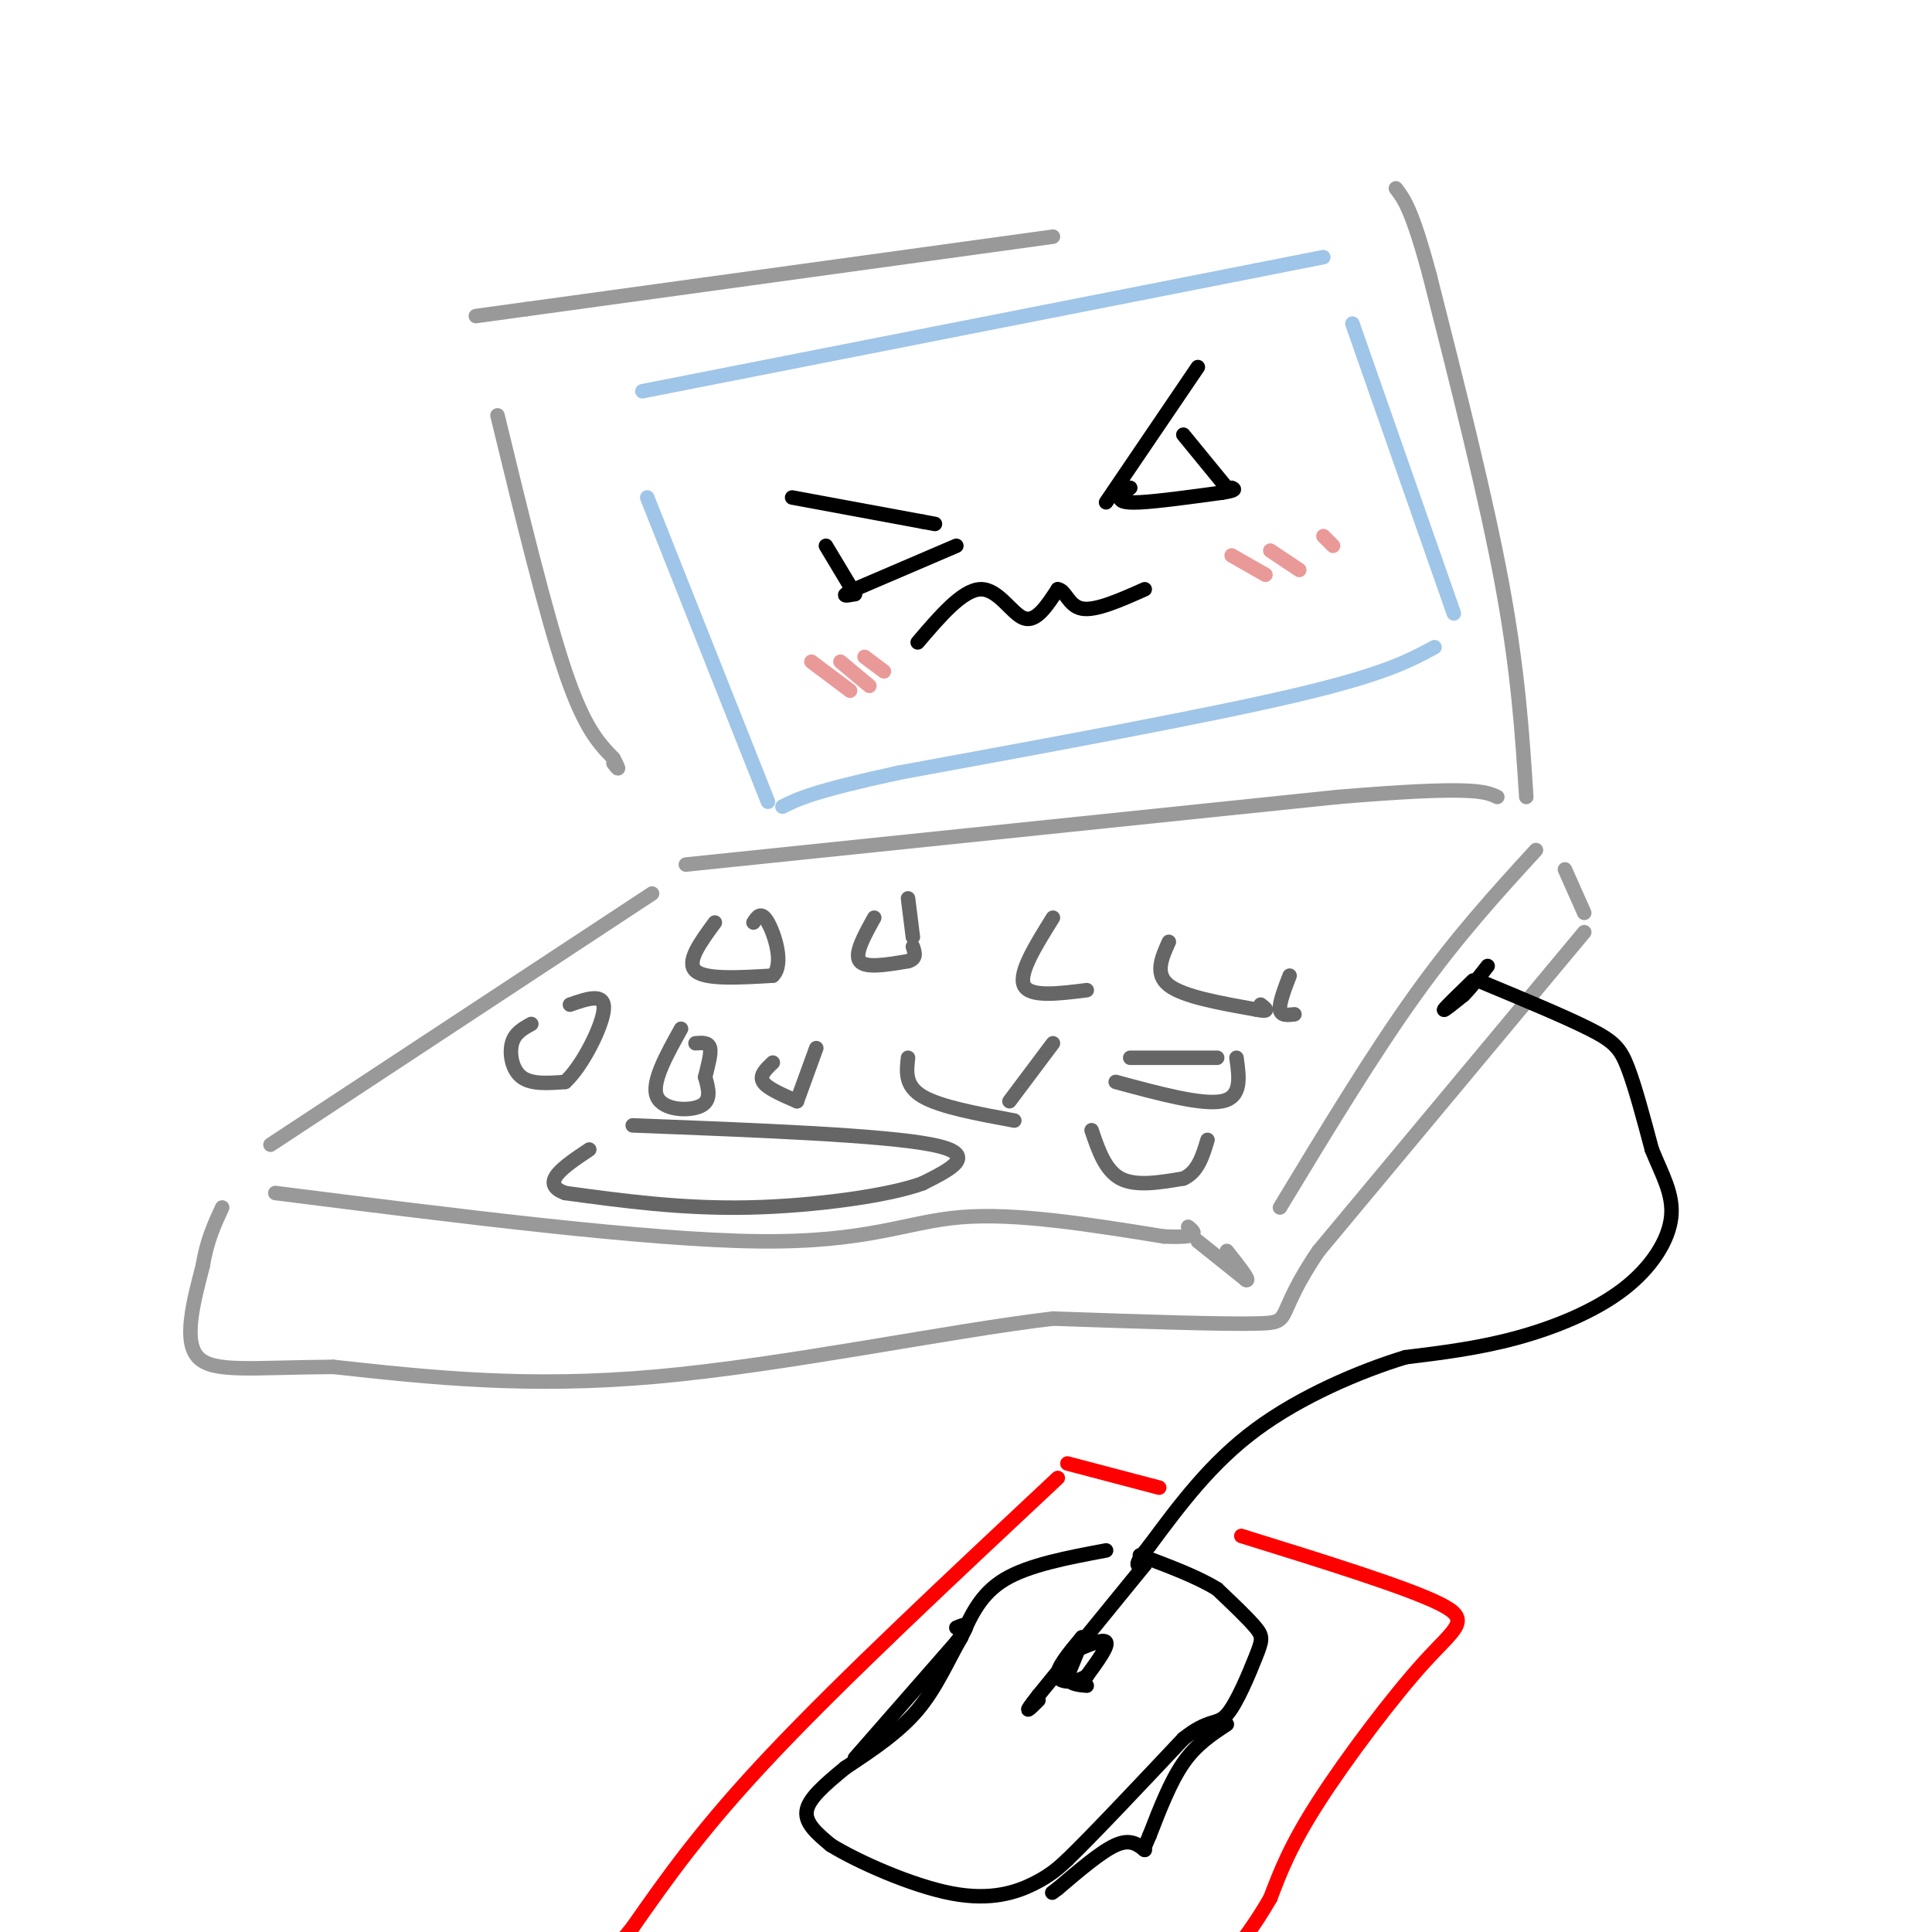 <svg viewBox='0 0 400 400' version='1.1' xmlns='http://www.w3.org/2000/svg' xmlns:xlink='http://www.w3.org/1999/xlink'><g fill='none' stroke='rgb(153,153,153)' stroke-width='3' stroke-linecap='round' stroke-linejoin='round'><path d='M142,179c0.000,0.000 135.000,-14.000 135,-14'/><path d='M277,165c28.000,-2.333 30.500,-1.167 33,0'/><path d='M316,165c-0.833,-13.000 -1.667,-26.000 -5,-44c-3.333,-18.000 -9.167,-41.000 -15,-64'/><path d='M296,57c-3.667,-13.667 -5.333,-15.833 -7,-18'/><path d='M218,49c0.000,0.000 -109.000,15.000 -109,15'/><path d='M109,64c-18.167,2.500 -9.083,1.250 0,0'/><path d='M103,86c5.000,20.583 10.000,41.167 14,53c4.000,11.833 7.000,14.917 10,18'/><path d='M127,157c1.667,3.167 0.833,2.083 0,1'/><path d='M135,185c0.000,0.000 -79.000,52.000 -79,52'/><path d='M57,247c38.489,4.867 76.978,9.733 100,10c23.022,0.267 30.578,-4.067 42,-5c11.422,-0.933 26.711,1.533 42,4'/><path d='M241,256c7.833,0.333 6.417,-0.833 5,-2'/><path d='M318,176c-8.083,8.833 -16.167,17.667 -25,30c-8.833,12.333 -18.417,28.167 -28,44'/><path d='M324,180c0.000,0.000 4.000,9.000 4,9'/><path d='M328,193c0.000,0.000 -55.000,66.000 -55,66'/><path d='M273,259c-9.311,13.644 -5.089,14.756 -12,15c-6.911,0.244 -24.956,-0.378 -43,-1'/><path d='M218,273c-21.933,2.600 -55.267,9.600 -82,12c-26.733,2.400 -46.867,0.200 -67,-2'/><path d='M69,283c-16.689,0.089 -24.911,1.311 -28,-2c-3.089,-3.311 -1.044,-11.156 1,-19'/><path d='M42,262c0.833,-5.167 2.417,-8.583 4,-12'/><path d='M248,257c0.000,0.000 10.000,8.000 10,8'/><path d='M258,265c1.000,0.333 -1.500,-2.833 -4,-6'/></g>
<g fill='none' stroke='rgb(159,197,232)' stroke-width='3' stroke-linecap='round' stroke-linejoin='round'><path d='M133,81c0.000,0.000 127.000,-25.000 127,-25'/><path d='M260,56c22.000,-4.333 13.500,-2.667 5,-1'/><path d='M280,67c0.000,0.000 21.000,60.000 21,60'/><path d='M297,134c-5.250,2.833 -10.500,5.667 -29,10c-18.500,4.333 -50.250,10.167 -82,16'/><path d='M186,160c-17.667,3.833 -20.833,5.417 -24,7'/><path d='M159,166c0.000,0.000 -25.000,-63.000 -25,-63'/></g>
<g fill='none' stroke='rgb(0,0,0)' stroke-width='3' stroke-linecap='round' stroke-linejoin='round'><path d='M164,103c0.000,0.000 27.000,5.000 27,5'/><path d='M191,108c4.500,0.833 2.250,0.417 0,0'/><path d='M198,113c0.000,0.000 -21.000,9.000 -21,9'/><path d='M177,122c-3.500,1.667 -1.750,1.333 0,1'/><path d='M177,123c0.000,0.000 -6.000,-10.000 -6,-10'/><path d='M229,104c0.000,0.000 19.000,-28.000 19,-28'/><path d='M234,101c-0.911,0.689 -1.822,1.378 -2,2c-0.178,0.622 0.378,1.178 4,1c3.622,-0.178 10.311,-1.089 17,-2'/><path d='M253,102c3.167,-0.500 2.583,-0.750 2,-1'/><path d='M254,101c0.000,0.000 -9.000,-11.000 -9,-11'/><path d='M190,133c4.644,-5.444 9.289,-10.889 13,-11c3.711,-0.111 6.489,5.111 9,6c2.511,0.889 4.756,-2.556 7,-6'/><path d='M219,122c1.622,0.133 2.178,3.467 5,4c2.822,0.533 7.911,-1.733 13,-4'/></g>
<g fill='none' stroke='rgb(234,153,153)' stroke-width='3' stroke-linecap='round' stroke-linejoin='round'><path d='M168,137c0.000,0.000 8.000,6.000 8,6'/><path d='M174,137c0.000,0.000 6.000,5.000 6,5'/><path d='M179,136c0.000,0.000 4.000,3.000 4,3'/><path d='M255,115c0.000,0.000 7.000,4.000 7,4'/><path d='M263,114c0.000,0.000 6.000,4.000 6,4'/><path d='M274,111c0.000,0.000 2.000,2.000 2,2'/></g>
<g fill='none' stroke='rgb(0,0,0)' stroke-width='3' stroke-linecap='round' stroke-linejoin='round'><path d='M305,203c-2.833,2.750 -5.667,5.500 -6,6c-0.333,0.500 1.833,-1.250 4,-3'/><path d='M303,206c1.500,-1.500 3.250,-3.750 5,-6'/><path d='M306,203c8.933,3.711 17.867,7.422 23,10c5.133,2.578 6.467,4.022 8,8c1.533,3.978 3.267,10.489 5,17'/><path d='M342,238c2.008,5.038 4.528,9.134 4,14c-0.528,4.866 -4.104,10.502 -10,15c-5.896,4.498 -14.113,7.856 -22,10c-7.887,2.144 -15.443,3.072 -23,4'/><path d='M291,281c-9.489,2.889 -21.711,8.111 -31,15c-9.289,6.889 -15.644,15.444 -22,24'/><path d='M238,320c-3.833,4.667 -2.417,4.333 -1,4'/><path d='M229,321c-8.000,1.500 -16.000,3.000 -21,6c-5.000,3.000 -7.000,7.500 -9,12'/><path d='M199,339c-2.733,4.667 -5.067,10.333 -9,15c-3.933,4.667 -9.467,8.333 -15,12'/><path d='M175,366c-4.333,3.556 -7.667,6.444 -8,9c-0.333,2.556 2.333,4.778 5,7'/><path d='M172,382c5.500,3.405 16.750,8.417 25,10c8.250,1.583 13.500,-0.262 17,-2c3.500,-1.738 5.250,-3.369 7,-5'/><path d='M221,385c5.167,-5.000 14.583,-15.000 24,-25'/><path d='M245,360c5.413,-4.343 6.946,-2.700 9,-5c2.054,-2.300 4.630,-8.542 6,-12c1.370,-3.458 1.534,-4.131 0,-6c-1.534,-1.869 -4.767,-4.935 -8,-8'/><path d='M252,329c-4.000,-2.500 -10.000,-4.750 -16,-7'/><path d='M237,324c0.000,0.000 -22.000,27.000 -22,27'/><path d='M215,351c-3.667,4.667 -1.833,2.833 0,1'/><path d='M222,342c3.250,-1.417 6.500,-2.833 7,-2c0.500,0.833 -1.750,3.917 -4,7'/><path d='M225,347c-2.178,1.444 -5.622,1.556 -6,0c-0.378,-1.556 2.311,-4.778 5,-8'/><path d='M224,339c0.333,0.000 -1.333,4.000 -3,8'/><path d='M221,347c0.167,1.667 2.083,1.833 4,2'/><path d='M254,357c-3.167,2.083 -6.333,4.167 -9,8c-2.667,3.833 -4.833,9.417 -7,15'/><path d='M238,380c-1.333,3.000 -1.167,3.000 -1,3'/><path d='M237,383c-1.500,-1.167 -3.000,-2.333 -6,-1c-3.000,1.333 -7.500,5.167 -12,9'/><path d='M219,391c-2.000,1.500 -1.000,0.750 0,0'/><path d='M177,364c0.000,0.000 21.000,-24.000 21,-24'/><path d='M198,340c3.500,-4.500 1.750,-3.750 0,-3'/></g>
<g fill='none' stroke='rgb(255,0,0)' stroke-width='3' stroke-linecap='round' stroke-linejoin='round'><path d='M221,303c0.000,0.000 19.000,5.000 19,5'/><path d='M257,318c17.071,5.304 34.143,10.607 41,14c6.857,3.393 3.500,4.875 -3,12c-6.500,7.125 -16.143,19.893 -22,29c-5.857,9.107 -7.929,14.554 -10,20'/><path d='M263,393c-3.167,5.500 -6.083,9.250 -9,13'/><path d='M219,306c-22.167,20.750 -44.333,41.500 -59,57c-14.667,15.500 -21.833,25.750 -29,36'/><path d='M131,399c-4.833,6.000 -2.417,3.000 0,0'/></g>
<g fill='none' stroke='rgb(102,102,102)' stroke-width='3' stroke-linecap='round' stroke-linejoin='round'><path d='M148,191c-3.000,4.083 -6.000,8.167 -4,10c2.000,1.833 9.000,1.417 16,1'/><path d='M160,202c2.400,-2.289 0.400,-8.511 -1,-11c-1.400,-2.489 -2.200,-1.244 -3,0'/><path d='M181,190c-2.083,3.750 -4.167,7.500 -3,9c1.167,1.500 5.583,0.750 10,0'/><path d='M188,199c1.833,-0.500 1.417,-1.750 1,-3'/><path d='M189,194c0.000,0.000 -1.000,-8.000 -1,-8'/><path d='M218,190c-3.583,5.750 -7.167,11.500 -6,14c1.167,2.500 7.083,1.750 13,1'/><path d='M242,195c-1.500,3.333 -3.000,6.667 0,9c3.000,2.333 10.500,3.667 18,5'/><path d='M260,209c3.167,0.667 2.083,-0.167 1,-1'/><path d='M267,202c-1.083,2.833 -2.167,5.667 -2,7c0.167,1.333 1.583,1.167 3,1'/><path d='M160,220c-1.417,1.333 -2.833,2.667 -2,4c0.833,1.333 3.917,2.667 7,4'/><path d='M188,219c-0.333,2.917 -0.667,5.833 3,8c3.667,2.167 11.333,3.583 19,5'/><path d='M131,233c26.000,1.000 52.000,2.000 62,4c10.000,2.000 4.000,5.000 -2,8'/><path d='M191,245c-6.622,2.489 -22.178,4.711 -36,5c-13.822,0.289 -25.911,-1.356 -38,-3'/><path d='M117,247c-5.500,-2.000 -0.250,-5.500 5,-9'/><path d='M110,212c-1.711,0.933 -3.422,1.867 -4,4c-0.578,2.133 -0.022,5.467 2,7c2.022,1.533 5.511,1.267 9,1'/><path d='M117,224c3.489,-3.133 7.711,-11.467 8,-15c0.289,-3.533 -3.356,-2.267 -7,-1'/><path d='M141,213c-3.089,5.556 -6.178,11.111 -5,14c1.178,2.889 6.622,3.111 9,2c2.378,-1.111 1.689,-3.556 1,-6'/><path d='M146,223c0.511,-2.222 1.289,-4.778 1,-6c-0.289,-1.222 -1.644,-1.111 -3,-1'/><path d='M165,228c0.000,0.000 4.000,-11.000 4,-11'/><path d='M209,228c0.000,0.000 9.000,-12.000 9,-12'/><path d='M234,219c0.000,0.000 18.000,0.000 18,0'/><path d='M226,234c1.417,4.167 2.833,8.333 6,10c3.167,1.667 8.083,0.833 13,0'/><path d='M245,244c3.000,-1.333 4.000,-4.667 5,-8'/><path d='M256,219c0.583,4.083 1.167,8.167 -3,9c-4.167,0.833 -13.083,-1.583 -22,-4'/></g>
</svg>